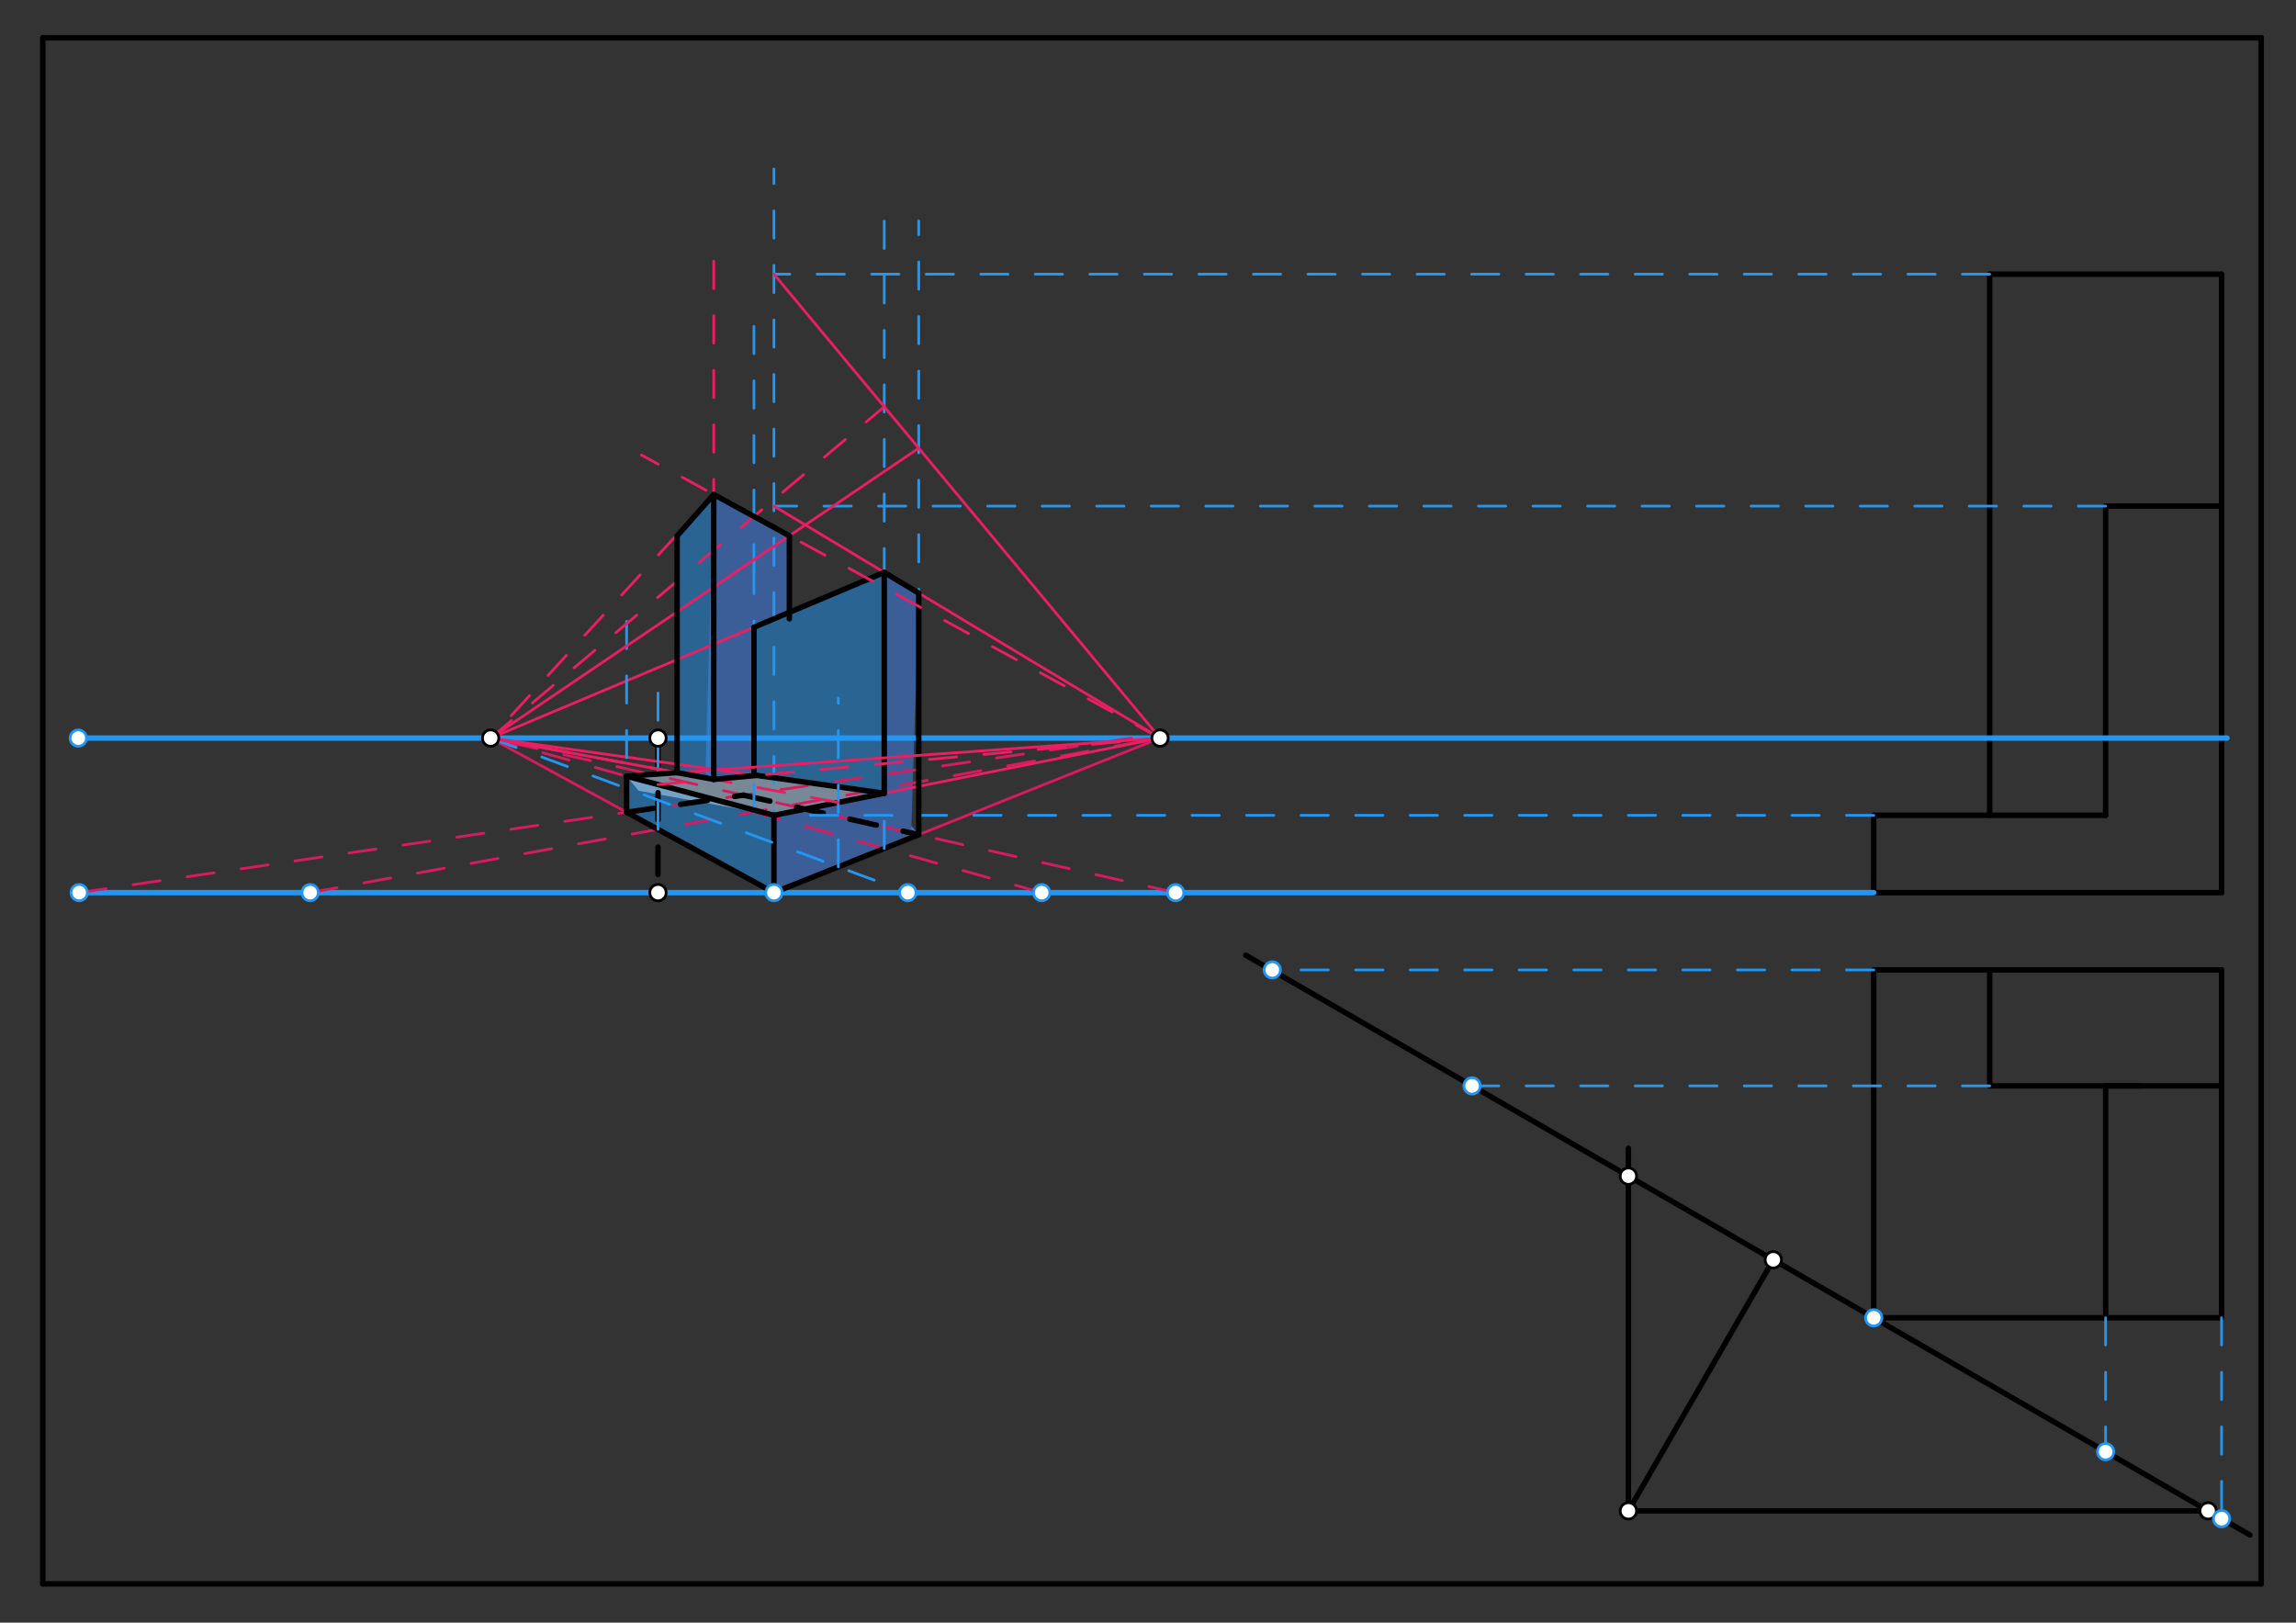 <svg xmlns="http://www.w3.org/2000/svg" class="svg--816" height="100%" preserveAspectRatio="xMidYMid meet" viewBox="0 0 842 595" width="100%"><rect x="0" y="0" width="842" height="595" fill="#333333" stroke="none"/><defs><marker id="marker-arrow" markerHeight="16" markerUnits="userSpaceOnUse" markerWidth="24" orient="auto-start-reverse" refX="24" refY="4" viewBox="0 0 24 8"><path d="M 0 0 L 24 4 L 0 8 z" stroke="inherit"></path></marker></defs><g class="aux-layer--949"></g><g class="main-layer--75a"><g class="element--733"><g fill="#448aff" opacity="0.5"><path d="M 283.822 327.309 L 283.822 298.962 L 324.277 290.873 L 336.92 306.061 L 324.277 290.873 L 324.277 290.873 L 336.92 306.061 L 336.92 306.061 L 336.92 306.061 L 282.707 326.463 Z" stroke="none"></path></g></g><g class="element--733"><g fill="#448aff" opacity="0.5"><path d="M 336.92 306.061 L 324.277 290.873 L 324.277 209.883 L 336.92 217.479 L 334.207 303.963 Z" stroke="none"></path></g></g><g class="element--733"><g fill="#448aff" opacity="0.5"><path d="M 261.748 285.791 L 277.563 284.328 L 276.492 229.999 L 289.483 224.53 L 289.483 196.456 L 261.748 181.318 L 258.707 283.463 Z" stroke="none"></path></g></g><g class="element--733"><g fill="#2196F3" opacity="0.5"><path d="M 277.563 284.328 L 276.492 229.999 L 324.277 209.883 L 324.277 290.873 L 277.563 284.328 Z" stroke="none"></path></g></g><g class="element--733"><g fill="#2196F3" opacity="0.5"><path d="M 248.322 283.306 L 261.748 285.791 L 261.748 181.318 L 248.322 196.513 L 248.322 283.306 Z" stroke="none"></path></g></g><g class="element--733"><g fill="#2196F3" opacity="0.5"><path d="M 229.796 297.845 L 229.796 284.63 L 283.822 298.962 L 283.822 327.309 L 229.796 297.845 Z" stroke="none"></path></g></g><g class="element--733"><g fill="#BBDEFB" opacity="0.5"><path d="M 229.796 284.63 L 248.322 283.306 L 261.748 285.791 L 277.563 284.328 L 324.277 290.873 L 283.822 298.962 L 234.207 289.963 Z" stroke="none"></path></g></g><g class="element--733"><line stroke="#000000" stroke-dasharray="none" stroke-linecap="round" stroke-width="2" x1="15.703" x2="829.247" y1="13.86" y2="13.86"></line></g><g class="element--733"><line stroke="#000000" stroke-dasharray="none" stroke-linecap="round" stroke-width="2" x1="15.703" x2="15.703" y1="13.86" y2="580.79"></line></g><g class="element--733"><line stroke="#000000" stroke-dasharray="none" stroke-linecap="round" stroke-width="2" x1="829.247" x2="829.247" y1="13.86" y2="580.79"></line></g><g class="element--733"><line stroke="#000000" stroke-dasharray="none" stroke-linecap="round" stroke-width="2" x1="15.703" x2="829.247" y1="580.79" y2="580.79"></line></g><g class="element--733"><line stroke="#000000" stroke-dasharray="none" stroke-linecap="round" stroke-width="2" x1="814.703" x2="456.864" y1="556.86" y2="350.262"></line></g><g class="element--733"><line stroke="#000000" stroke-dasharray="none" stroke-linecap="round" stroke-width="2" x1="687.144" x2="814.703" y1="483.214" y2="483.214"></line></g><g class="element--733"><line stroke="#000000" stroke-dasharray="none" stroke-linecap="round" stroke-width="2" x1="814.703" x2="814.703" y1="483.214" y2="355.655"></line></g><g class="element--733"><line stroke="#000000" stroke-dasharray="none" stroke-linecap="round" stroke-width="2" x1="687.144" x2="687.144" y1="483.214" y2="355.655"></line></g><g class="element--733"><line stroke="#000000" stroke-dasharray="none" stroke-linecap="round" stroke-width="2" x1="687.144" x2="814.703" y1="355.655" y2="355.655"></line></g><g class="element--733"><line stroke="#000000" stroke-dasharray="none" stroke-linecap="round" stroke-width="2" x1="729.664" x2="814.703" y1="398.175" y2="398.175"></line></g><g class="element--733"><line stroke="#000000" stroke-dasharray="none" stroke-linecap="round" stroke-width="2" x1="784.703" x2="772.184" y1="398.175" y2="398.175"></line></g><g class="element--733"><line stroke="#000000" stroke-dasharray="none" stroke-linecap="round" stroke-width="2" x1="772.184" x2="772.184" y1="398.175" y2="483.214"></line></g><g class="element--733"><line stroke="#000000" stroke-dasharray="none" stroke-linecap="round" stroke-width="2" x1="729.664" x2="729.664" y1="398.175" y2="355.655"></line></g><g class="element--733"><line stroke="#000000" stroke-dasharray="none" stroke-linecap="round" stroke-width="2" x1="814.703" x2="687.144" y1="327.309" y2="327.309"></line></g><g class="element--733"><line stroke="#000000" stroke-dasharray="none" stroke-linecap="round" stroke-width="2" x1="814.703" x2="814.703" y1="327.309" y2="100.537"></line></g><g class="element--733"><line stroke="#000000" stroke-dasharray="none" stroke-linecap="round" stroke-width="2" x1="814.703" x2="729.664" y1="100.537" y2="100.537"></line></g><g class="element--733"><line stroke="#000000" stroke-dasharray="none" stroke-linecap="round" stroke-width="2" x1="687.144" x2="687.144" y1="327.309" y2="298.962"></line></g><g class="element--733"><line stroke="#000000" stroke-dasharray="none" stroke-linecap="round" stroke-width="2" x1="687.144" x2="772.184" y1="298.962" y2="298.962"></line></g><g class="element--733"><line stroke="#000000" stroke-dasharray="none" stroke-linecap="round" stroke-width="2" x1="772.184" x2="772.184" y1="298.962" y2="185.576"></line></g><g class="element--733"><line stroke="#000000" stroke-dasharray="none" stroke-linecap="round" stroke-width="2" x1="772.184" x2="814.703" y1="185.576" y2="185.576"></line></g><g class="element--733"><line stroke="#000000" stroke-dasharray="none" stroke-linecap="round" stroke-width="2" x1="729.664" x2="729.664" y1="100.537" y2="298.962"></line></g><g class="element--733"><line stroke="#000000" stroke-dasharray="none" stroke-linecap="round" stroke-width="2" x1="650.321" x2="597.172" y1="461.954" y2="554.012"></line></g><g class="element--733"><line stroke="#000000" stroke-dasharray="none" stroke-linecap="round" stroke-width="2" x1="597.172" x2="597.172" y1="554.012" y2="421.051"></line></g><g class="element--733"><line stroke="#2196F3" stroke-dasharray="none" stroke-linecap="round" stroke-width="2" x1="687.144" x2="28.703" y1="327.309" y2="327.309"></line></g><g class="element--733"><line stroke="#2196F3" stroke-dasharray="none" stroke-linecap="round" stroke-width="2" x1="816.703" x2="28.703" y1="270.649" y2="270.649"></line></g><g class="element--733"><line stroke="#000000" stroke-dasharray="none" stroke-linecap="round" stroke-width="2" x1="814.703" x2="825.103" y1="556.86" y2="562.865"></line></g><g class="element--733"><line stroke="#000000" stroke-dasharray="none" stroke-linecap="round" stroke-width="2" x1="597.172" x2="809.77" y1="554.012" y2="554.012"></line></g><g class="element--733"><line stroke="#000000" stroke-dasharray="10" stroke-linecap="round" stroke-width="2" x1="241.302" x2="241.302" y1="270.649" y2="327.309"></line></g><g class="element--733"><line stroke="#2196F3" stroke-dasharray="10" stroke-linecap="round" stroke-width="1" x1="687.144" x2="466.579" y1="355.655" y2="355.655"></line></g><g class="element--733"><line stroke="#2196F3" stroke-dasharray="10" stroke-linecap="round" stroke-width="1" x1="729.664" x2="538.991" y1="398.175" y2="398.175"></line></g><g class="element--733"><line stroke="#2196F3" stroke-dasharray="10" stroke-linecap="round" stroke-width="1" x1="772.184" x2="772.184" y1="483.214" y2="532.747"></line></g><g class="element--733"><line stroke="#2196F3" stroke-dasharray="10" stroke-linecap="round" stroke-width="1" x1="814.703" x2="814.703" y1="483.214" y2="562.865"></line></g><g class="element--733"><line stroke="#D81B60" stroke-dasharray="none" stroke-linecap="round" stroke-width="1" x1="283.822" x2="179.929" y1="327.309" y2="270.649"></line></g><g class="element--733"><line stroke="#D81B60" stroke-dasharray="none" stroke-linecap="round" stroke-width="1" x1="283.822" x2="425.418" y1="327.309" y2="270.649"></line></g><g class="element--733"><line stroke="#D81B60" stroke-dasharray="10" stroke-linecap="round" stroke-width="1" x1="29.027" x2="425.227" y1="327.309" y2="269.165"></line></g><g class="element--733"><line stroke="#D81B60" stroke-dasharray="10" stroke-linecap="round" stroke-width="1" x1="113.743" x2="425.418" y1="327.309" y2="270.649"></line></g><g class="element--733"><line stroke="#D81B60" stroke-dasharray="10" stroke-linecap="round" stroke-width="1" x1="382.017" x2="179.929" y1="327.309" y2="270.649"></line></g><g class="element--733"><line stroke="#D81B60" stroke-dasharray="10" stroke-linecap="round" stroke-width="1" x1="431.115" x2="179.929" y1="327.309" y2="270.649"></line></g><g class="element--733"><line stroke="#000000" stroke-dasharray="none" stroke-linecap="round" stroke-width="2" x1="283.822" x2="229.796" y1="327.309" y2="297.845"></line></g><g class="element--733"><line stroke="#000000" stroke-dasharray="none" stroke-linecap="round" stroke-width="2" x1="283.822" x2="336.92" y1="327.309" y2="306.061"></line></g><g class="element--733"><line stroke="#000000" stroke-dasharray="10" stroke-linecap="round" stroke-width="2" x1="229.796" x2="272.628" y1="297.845" y2="291.559"></line></g><g class="element--733"><line stroke="#000000" stroke-dasharray="10" stroke-linecap="round" stroke-width="2" x1="272.628" x2="336.92" y1="291.559" y2="306.061"></line></g><g class="element--733"><line stroke="#2196F3" stroke-dasharray="10" stroke-linecap="round" stroke-width="1" x1="283.822" x2="283.822" y1="327.309" y2="61.965"></line></g><g class="element--733"><line stroke="#2196F3" stroke-dasharray="10" stroke-linecap="round" stroke-width="1" x1="687.144" x2="283.822" y1="298.962" y2="298.962"></line></g><g class="element--733"><line stroke="#2196F3" stroke-dasharray="10" stroke-linecap="round" stroke-width="1" x1="772.184" x2="283.822" y1="185.576" y2="185.576"></line></g><g class="element--733"><line stroke="#2196F3" stroke-dasharray="10" stroke-linecap="round" stroke-width="1" x1="729.664" x2="283.822" y1="100.537" y2="100.537"></line></g><g class="element--733"><line stroke="#2196F3" stroke-dasharray="10" stroke-linecap="round" stroke-width="1" x1="324.277" x2="324.277" y1="311.12" y2="74.347"></line></g><g class="element--733"><line stroke="#2196F3" stroke-dasharray="10" stroke-linecap="round" stroke-width="1" x1="336.92" x2="336.92" y1="306.061" y2="81.014"></line></g><g class="element--733"><line stroke="#000000" stroke-dasharray="none" stroke-linecap="round" stroke-width="2" x1="283.822" x2="283.822" y1="298.962" y2="327.309"></line></g><g class="element--733"><line stroke="#E91E63" stroke-dasharray="none" stroke-linecap="round" stroke-width="1" x1="283.822" x2="425.418" y1="298.962" y2="270.649"></line></g><g class="element--733"><line stroke="#000000" stroke-dasharray="none" stroke-linecap="round" stroke-width="2" x1="283.822" x2="324.277" y1="298.962" y2="290.873"></line></g><g class="element--733"><line stroke="#E91E63" stroke-dasharray="none" stroke-linecap="round" stroke-width="1" x1="283.822" x2="425.418" y1="185.576" y2="270.649"></line></g><g class="element--733"><line stroke="#000000" stroke-dasharray="none" stroke-linecap="round" stroke-width="2" x1="324.277" x2="324.277" y1="290.873" y2="209.883"></line></g><g class="element--733"><line stroke="#000000" stroke-dasharray="none" stroke-linecap="round" stroke-width="2" x1="324.277" x2="336.92" y1="209.883" y2="217.479"></line></g><g class="element--733"><line stroke="#000000" stroke-dasharray="none" stroke-linecap="round" stroke-width="2" x1="336.92" x2="336.92" y1="306.061" y2="217.479"></line></g><g class="element--733"><line stroke="#E91E63" stroke-dasharray="none" stroke-linecap="round" stroke-width="1" x1="324.277" x2="179.929" y1="209.883" y2="270.649"></line></g><g class="element--733"><line stroke="#2196F3" stroke-dasharray="10" stroke-linecap="round" stroke-width="1" x1="276.492" x2="276.492" y1="297.723" y2="209.681"></line></g><g class="element--733"><line stroke="#E91E63" stroke-dasharray="none" stroke-linecap="round" stroke-width="1" x1="324.277" x2="179.929" y1="290.873" y2="270.649"></line></g><g class="element--733"><line stroke="#000000" stroke-dasharray="none" stroke-linecap="round" stroke-width="2" x1="324.277" x2="276.492" y1="290.873" y2="284.178"></line></g><g class="element--733"><line stroke="#000000" stroke-dasharray="none" stroke-linecap="round" stroke-width="2" x1="276.492" x2="276.492" y1="284.178" y2="229.999"></line></g><g class="element--733"><line stroke="#000000" stroke-dasharray="none" stroke-linecap="round" stroke-width="2" x1="276.492" x2="324.277" y1="229.999" y2="209.883"></line></g><g class="element--733"><line stroke="#2196F3" stroke-dasharray="10" stroke-linecap="round" stroke-width="1" x1="229.796" x2="229.796" y1="297.845" y2="225.014"></line></g><g class="element--733"><line stroke="#000000" stroke-dasharray="none" stroke-linecap="round" stroke-width="2" x1="229.796" x2="229.796" y1="284.63" y2="297.845"></line></g><g class="element--733"><line stroke="#000000" stroke-dasharray="none" stroke-linecap="round" stroke-width="2" x1="229.796" x2="283.822" y1="284.63" y2="298.962"></line></g><g class="element--733"><line stroke="#2196F3" stroke-dasharray="10" stroke-linecap="round" stroke-width="1" x1="179.929" x2="332.918" y1="270.649" y2="327.309"></line></g><g class="element--733"><line stroke="#2196F3" stroke-dasharray="10" stroke-linecap="round" stroke-width="1" x1="307.42" x2="307.42" y1="317.866" y2="255.963"></line></g><g class="element--733"><line stroke="#2196F3" stroke-dasharray="10" stroke-linecap="round" stroke-width="1" x1="241.302" x2="241.302" y1="304.12" y2="247.463"></line></g><g class="element--733"><line stroke="#E91E63" stroke-dasharray="10" stroke-linecap="round" stroke-width="1" x1="307.42" x2="179.929" y1="294.244" y2="270.649"></line></g><g class="element--733"><line stroke="#E91E63" stroke-dasharray="10" stroke-linecap="round" stroke-width="1" x1="241.302" x2="425.418" y1="287.683" y2="270.649"></line></g><g class="element--733"><line stroke="#E91E63" stroke-dasharray="none" stroke-linecap="round" stroke-width="1" x1="283.822" x2="425.418" y1="100.537" y2="270.649"></line></g><g class="element--733"><line stroke="#2196F3" stroke-dasharray="10" stroke-linecap="round" stroke-width="1" x1="276.492" x2="276.492" y1="209.681" y2="110.963"></line></g><g class="element--733"><line stroke="#E91E63" stroke-dasharray="10" stroke-linecap="round" stroke-width="1" x1="179.929" x2="324.277" y1="270.649" y2="149.14"></line></g><g class="element--733"><line stroke="#E91E63" stroke-dasharray="10" stroke-linecap="round" stroke-width="1" x1="425.418" x2="276.492" y1="270.649" y2="189.365"></line></g><g class="element--733"><line stroke="#E91E63" stroke-dasharray="10" stroke-linecap="round" stroke-width="1" x1="261.748" x2="261.748" y1="285.791" y2="88.963"></line></g><g class="element--733"><line stroke="#E91E63" stroke-dasharray="10" stroke-linecap="round" stroke-width="1" x1="276.492" x2="235.228" y1="189.365" y2="166.844"></line></g><g class="element--733"><line stroke="#E91E63" stroke-dasharray="10" stroke-linecap="round" stroke-width="1" x1="261.748" x2="179.929" y1="181.318" y2="270.649"></line></g><g class="element--733"><line stroke="#E91E63" stroke-dasharray="none" stroke-linecap="round" stroke-width="1" x1="229.796" x2="425.418" y1="284.63" y2="270.649"></line></g><g class="element--733"><line stroke="#E91E63" stroke-dasharray="none" stroke-linecap="round" stroke-width="1" x1="261.748" x2="179.929" y1="285.791" y2="270.649"></line></g><g class="element--733"><line stroke="#E91E63" stroke-dasharray="none" stroke-linecap="round" stroke-width="1" x1="248.322" x2="248.322" y1="283.306" y2="196.513"></line></g><g class="element--733"><line stroke="#E91E63" stroke-dasharray="none" stroke-linecap="round" stroke-width="1" x1="179.929" x2="336.92" y1="270.649" y2="164.329"></line></g><g class="element--733"><line stroke="#000000" stroke-dasharray="none" stroke-linecap="round" stroke-width="2" x1="289.483" x2="289.483" y1="196.456" y2="226.914"></line></g><g class="element--733"><line stroke="#000000" stroke-dasharray="none" stroke-linecap="round" stroke-width="2" x1="289.483" x2="261.748" y1="196.456" y2="181.318"></line></g><g class="element--733"><line stroke="#000000" stroke-dasharray="none" stroke-linecap="round" stroke-width="2" x1="261.748" x2="261.748" y1="181.318" y2="285.791"></line></g><g class="element--733"><line stroke="#000000" stroke-dasharray="none" stroke-linecap="round" stroke-width="2" x1="261.748" x2="277.563" y1="285.791" y2="284.328"></line></g><g class="element--733"><line stroke="#000000" stroke-dasharray="none" stroke-linecap="round" stroke-width="2" x1="261.748" x2="248.322" y1="285.791" y2="283.306"></line></g><g class="element--733"><line stroke="#000000" stroke-dasharray="none" stroke-linecap="round" stroke-width="2" x1="248.322" x2="248.322" y1="283.306" y2="196.513"></line></g><g class="element--733"><line stroke="#000000" stroke-dasharray="none" stroke-linecap="round" stroke-width="2" x1="248.322" x2="261.748" y1="196.513" y2="181.318"></line></g><g class="element--733"><line stroke="#000000" stroke-dasharray="none" stroke-linecap="round" stroke-width="2" x1="229.796" x2="248.322" y1="284.63" y2="283.306"></line></g><g class="element--733"><circle cx="650.321" cy="461.954" r="3" stroke="#000000" stroke-width="1" fill="#ffffff"></circle>}</g><g class="element--733"><circle cx="597.172" cy="554.012" r="3" stroke="#000000" stroke-width="1" fill="#ffffff"></circle>}</g><g class="element--733"><circle cx="809.77" cy="554.012" r="3" stroke="#000000" stroke-width="1" fill="#ffffff"></circle>}</g><g class="element--733"><circle cx="597.172" cy="431.268" r="3" stroke="#000000" stroke-width="1" fill="#ffffff"></circle>}</g><g class="element--733"><circle cx="179.929" cy="270.649" r="3" stroke="#000000" stroke-width="1" fill="#ffffff"></circle>}</g><g class="element--733"><circle cx="28.703" cy="270.649" r="3" stroke="#2196F3" stroke-width="1" fill="#ffffff"></circle>}</g><g class="element--733"><circle cx="241.302" cy="270.649" r="3" stroke="#000000" stroke-width="1" fill="#ffffff"></circle>}</g><g class="element--733"><circle cx="425.418" cy="270.649" r="3" stroke="#000000" stroke-width="1" fill="#ffffff"></circle>}</g><g class="element--733"><circle cx="241.302" cy="327.309" r="3" stroke="#000000" stroke-width="1" fill="#ffffff"></circle>}</g><g class="element--733"><circle cx="466.579" cy="355.655" r="3" stroke="#2196F3" stroke-width="1" fill="#ffffff"></circle>}</g><g class="element--733"><circle cx="539.852" cy="398.175" r="3" stroke="#2196F3" stroke-width="1" fill="#ffffff"></circle>}</g><g class="element--733"><circle cx="772.184" cy="532.312" r="3" stroke="#2196F3" stroke-width="1" fill="#ffffff"></circle>}</g><g class="element--733"><circle cx="814.703" cy="556.86" r="3" stroke="#2196F3" stroke-width="1" fill="#ffffff"></circle>}</g><g class="element--733"><circle cx="283.822" cy="327.309" r="3" stroke="#2196F3" stroke-width="1" fill="#ffffff"></circle>}</g><g class="element--733"><circle cx="687.144" cy="483.214" r="3" stroke="#2196F3" stroke-width="1" fill="#ffffff"></circle>}</g><g class="element--733"><circle cx="382.017" cy="327.309" r="3" stroke="#2196F3" stroke-width="1" fill="#ffffff"></circle>}</g><g class="element--733"><circle cx="431.115" cy="327.309" r="3" stroke="#2196F3" stroke-width="1" fill="#ffffff"></circle>}</g><g class="element--733"><circle cx="113.743" cy="327.309" r="3" stroke="#2196F3" stroke-width="1" fill="#ffffff"></circle>}</g><g class="element--733"><circle cx="29.027" cy="327.309" r="3" stroke="#2196F3" stroke-width="1" fill="#ffffff"></circle>}</g><g class="element--733"><circle cx="332.918" cy="327.309" r="3" stroke="#2196F3" stroke-width="1" fill="#ffffff"></circle>}</g></g><g class="snaps-layer--ac6"></g><g class="temp-layer--52d"></g></svg>